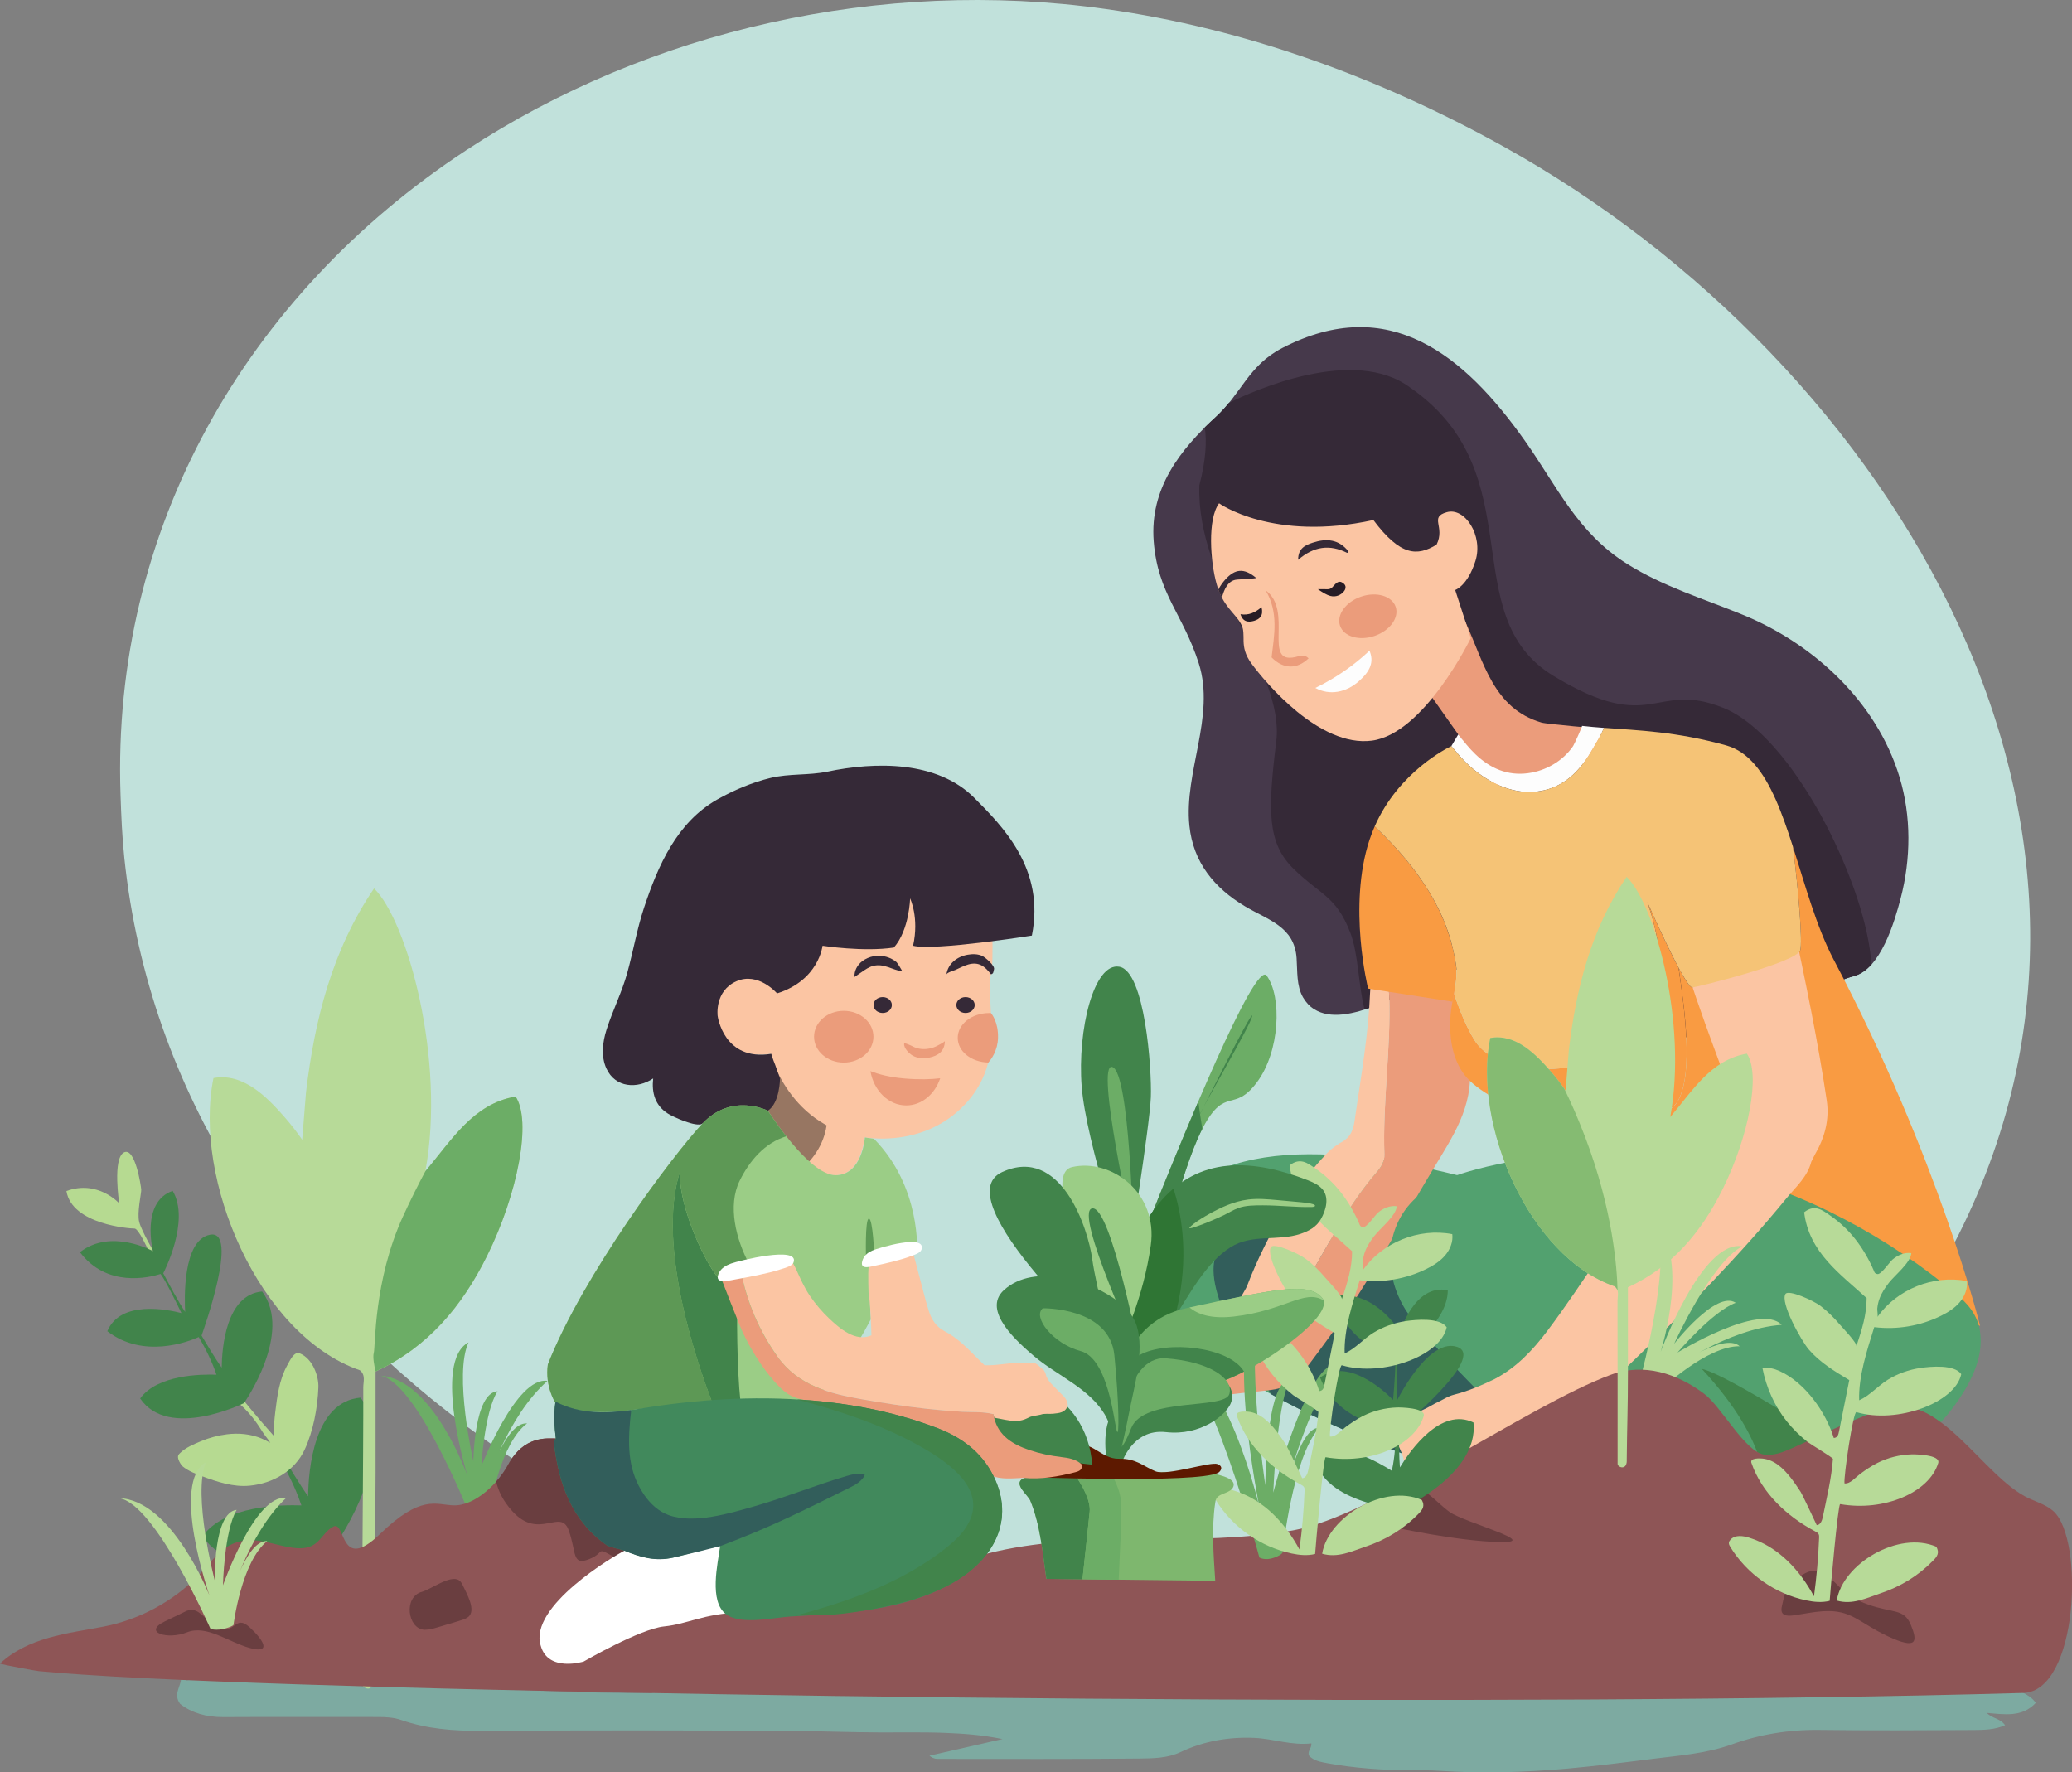 <svg width="159" height="136" viewBox="0 0 159 136" fill="none" xmlns="http://www.w3.org/2000/svg">
<rect x="0" y="0" width="159" height="136" fill="#808080" stroke="none"/>
<g clip-path="url(#clip0_66_39758)">
<path d="M50.693 129.255C58.15 129.244 65.607 129.227 73.068 129.227C99.219 129.227 125.37 129.237 151.522 129.241C152.37 129.241 153.219 129.244 154.068 129.248C154.716 129.752 155.668 129.897 156.221 130.67C155.185 131.795 153.832 131.559 152.466 131.442C152.853 131.873 153.505 131.851 153.864 132.388C153.068 132.737 152.237 132.751 151.43 132.755C147.495 132.776 143.557 132.8 139.622 132.747C137.287 132.716 135.033 133.09 132.905 133.855C130.904 134.575 128.826 134.716 126.755 134.977C124.613 135.249 122.471 135.52 120.322 135.711C117.039 136.004 113.746 136.106 110.445 135.884C109.695 135.834 108.938 135.845 108.18 135.841C106.074 135.831 103.978 135.686 101.91 135.312C101.364 135.213 100.797 135.118 100.452 134.723C100.304 134.37 100.667 134.162 100.632 133.781C99.131 133.957 97.722 133.428 96.285 133.361C94.326 133.27 92.378 133.598 90.589 134.451C89.62 134.913 88.51 134.935 87.464 134.945C82.364 134.998 77.263 134.973 72.162 134.973C71.919 134.973 71.659 135.005 71.324 134.727C73.173 134.307 74.917 133.908 76.928 133.449C75.347 133.128 73.994 133.037 72.649 132.98C70.951 132.906 69.249 132.949 67.548 132.941C65.346 132.931 63.148 132.846 60.95 132.829C52.933 132.769 44.912 132.772 36.895 132.818C34.792 132.829 32.759 132.67 30.797 131.989C30.23 131.791 29.642 131.756 29.04 131.756C25.073 131.763 21.107 131.739 17.14 131.763C15.851 131.77 14.731 131.456 13.826 130.754C13.294 130.056 13.843 129.424 13.882 128.916C14.012 128.913 14.143 128.909 14.27 128.906C14.322 128.948 14.382 128.952 14.442 128.916C15.774 128.916 17.105 128.916 18.433 128.92C18.648 128.987 18.465 128.881 18.683 128.881C28.849 128.881 39.773 129.932 49.939 129.932C50.189 129.932 50.443 129.354 50.686 129.262L50.693 129.255Z" fill="#7DAAA1"/>
<path d="M35.782 11.525C49.816 2.314 67.562 -1.736 84.85 0.692C95.591 2.198 105.908 5.987 115.37 11.239C145.177 27.791 167.577 64.215 149.038 97.114C135.959 120.327 109.628 127.879 84.407 126.729C50.379 125.177 13.371 102.184 9.542 65.841C9.373 64.236 9.303 62.606 9.25 60.994C8.542 40.614 18.884 22.62 35.782 11.525Z" fill="#C1E1DB"/>
<path d="M27.669 107.249C24.069 107.553 23.667 112.851 23.643 114.82C23.076 114.04 22.121 112.446 21.638 111.627L21.367 111.772C22.396 113.49 22.921 114.89 23.128 115.518C21.621 115.462 17.253 115.515 15.544 117.882C18.359 122.044 25.865 118.34 25.865 118.34C25.865 118.34 30.741 111.398 27.669 107.249Z" fill="#41844B"/>
<path d="M9.148 92.334C9.148 92.334 8.63 88.941 9.496 88.443C10.363 87.949 10.828 91.032 10.838 91.297C10.852 91.562 10.5 93.072 10.683 93.773C10.867 94.475 11.902 96.243 11.902 96.243L11.349 95.869C11.349 95.869 10.627 94.26 10.321 94.274C10.014 94.285 5.516 93.975 5.097 91.396C7.499 90.51 9.141 92.334 9.141 92.334H9.148Z" fill="#B6DA91"/>
<path d="M22.998 103.852C22.572 103.679 22.255 104.385 22.033 104.787C21.427 105.884 21.265 107.179 21.117 108.406C21.047 108.985 21.012 109.574 20.987 110.156C19.8 108.837 18.599 107.345 18.599 107.345L18.204 107.57C18.144 107.609 19.032 108.061 20.127 109.849C20.296 110.124 20.518 110.361 20.691 110.636C20.705 110.661 20.723 110.685 20.74 110.71C20.554 110.611 20.3 110.481 20.057 110.378C19.229 110.033 18.306 109.952 17.419 110.061C16.732 110.146 16.048 110.329 15.411 110.597C14.854 110.83 14.262 111.073 13.822 111.497C13.759 111.557 13.699 111.624 13.671 111.705C13.593 111.931 13.871 112.41 14.044 112.548C14.474 112.887 14.995 113.091 15.509 113.282C16.668 113.712 17.908 114.128 19.162 114.005C20.927 113.836 22.607 112.883 23.372 111.253C24.041 109.821 24.375 108.015 24.432 106.445C24.46 105.613 24.006 104.261 23.005 103.852H22.998Z" fill="#B6DA91"/>
<path d="M20.12 99.104C17.341 99.337 17.031 103.429 17.013 104.949C16.576 104.346 15.84 103.118 15.467 102.487C15.608 102.092 18.394 94.292 16.105 94.751C13.998 95.174 14.156 99.735 14.209 100.674C13.72 99.957 12.832 98.285 12.522 97.693C12.533 97.689 12.54 97.686 12.54 97.686C12.54 97.686 14.625 93.696 13.251 91.382C10.782 92.239 11.737 96.006 11.737 96.006C11.737 96.006 8.528 94.225 6.136 96.088C8.207 98.839 11.465 98.031 12.321 97.76C12.688 98.229 13.473 99.827 13.924 100.762C12.867 100.487 9.246 99.746 8.235 102.152C10.99 104.275 14.4 102.981 15.252 102.6C16.045 103.926 16.45 105.006 16.612 105.489C15.449 105.447 12.078 105.485 10.757 107.313C12.931 110.526 18.725 107.669 18.725 107.669C18.725 107.669 22.491 102.31 20.117 99.107L20.12 99.104Z" fill="#41844B"/>
<path d="M100.839 77.444C100.508 77.232 100.223 76.932 99.99 76.534C99.48 75.641 99.568 74.544 99.497 73.521C99.325 71.094 97.331 70.618 95.541 69.549C93.181 68.141 91.564 66.176 91.272 63.365C90.842 59.258 93.28 54.969 91.994 50.915C90.782 47.102 88.849 45.596 88.532 41.539C88.215 37.482 90.578 34.487 93.259 32.042C95.284 30.194 95.774 28.066 98.391 26.708C106.606 22.454 112.4 27.29 117.022 33.831C119.516 37.358 121.02 40.851 124.852 43.267C127.6 45.003 130.756 45.952 133.764 47.187C139.21 49.423 144.022 53.889 145.762 59.625C146.678 62.641 146.643 65.904 145.85 68.945C145.399 70.671 144.328 74.382 142.25 74.907C139.746 75.542 122.964 83.557 119.178 79.994C115.391 76.431 113.566 73.08 110.026 74.907C108.124 75.888 103.294 79.013 100.846 77.44L100.839 77.444Z" fill="#46394B"/>
<path d="M132.243 54.319C126.927 52.178 126.889 56.521 119.213 51.868C111.537 47.215 117.733 36.335 108.223 29.749C103.904 26.504 96.172 29.992 94.302 30.917C93.992 31.294 93.653 31.672 93.255 32.035C92.984 32.282 92.716 32.536 92.452 32.794C92.611 33.866 92.54 35.302 92.037 37.228C91.776 44.76 98.603 51.476 97.937 56.891C97.271 62.306 97.253 64.712 99.29 66.695C101.329 68.674 102.537 68.769 103.615 71.563C104.249 73.207 104.235 75.63 104.714 77.468C106.775 76.798 108.902 75.482 110.019 74.907C113.563 73.083 115.387 76.435 119.171 79.994C122.957 83.557 139.735 75.542 142.243 74.907C142.768 74.773 143.226 74.438 143.628 73.983C143.596 73.775 143.571 73.563 143.547 73.348C142.92 67.428 137.558 56.457 132.239 54.316L132.243 54.319Z" fill="#352937"/>
<path d="M140.714 73.648C139.372 71.076 138.509 67.866 137.579 64.952C138.002 68.177 138.34 72.336 138.146 72.928C137.84 73.86 130.425 75.708 129.872 75.779C129.699 75.8 129.287 75.158 128.812 74.262C129.252 77.306 129.964 82.224 128.791 84.432C127.73 86.429 122.513 86.468 118.589 86.196C119.611 86.7 120.379 87.177 120.558 87.702C121.034 89.082 151.948 101.743 151.948 101.743C151.948 101.743 148.823 89.004 140.718 73.651L140.714 73.648Z" fill="#F99B42"/>
<path d="M119.498 115.345C119.498 115.345 80.754 105.524 89.557 92.937C98.359 80.35 135.265 98.994 135.265 98.994L119.502 115.345H119.498Z" fill="#52A16F"/>
<path d="M127.638 106.907C116.201 100.427 100.142 92.391 94.668 94.874C91.497 96.31 93.579 101.249 97.549 106.988C106.757 112.117 119.501 115.349 119.501 115.349L127.638 106.911V106.907Z" fill="#325E5B"/>
<path d="M112.766 81.822C112.756 81.734 112.766 81.642 112.728 81.564C111.9 79.885 111.565 78.107 111.618 76.241C111.629 75.913 111.516 75.609 111.22 75.412C109.709 74.974 108.155 74.756 106.62 74.449C106.415 74.41 106.208 74.396 106.017 74.477C106.429 75.031 106.574 75.659 106.599 76.354C106.75 80.442 106.091 84.503 106.232 88.591C106.25 89.124 105.986 89.547 105.658 89.928C103.235 92.733 101.653 96.077 99.73 99.203C99.546 99.499 99.441 99.845 99.131 100.053C99.441 100.49 94.474 100.628 94.897 101.178C94.484 102.36 95.443 102.395 94.432 103.161C93.967 103.563 93.646 104.928 93.477 105.637C93.498 105.993 93.4 106.152 93.224 106.427C93.185 106.491 92.97 107.267 93.178 107.221C94.587 106.921 95.985 106.84 97.408 106.678C98.004 106.611 98.518 106.456 98.976 106.195C99.402 105.948 99.775 105.609 100.11 105.157C100.48 104.66 100.85 104.166 101.22 103.669C101.97 102.66 102.71 101.644 103.411 100.6C105.743 97.125 107.761 93.396 109.92 89.808C111.442 87.279 113.087 84.926 112.766 81.822Z" fill="#EB9C7B"/>
<path d="M103.15 87.515C103.869 87.035 103.918 86.217 104.02 85.511C104.475 82.4 105.013 79.296 105.137 76.142C105.151 75.768 105.225 75.397 105.274 75.027C105.094 74.791 105.102 74.551 105.264 74.311C105.521 74.152 105.75 74.205 105.961 74.403C106.419 74.974 106.574 75.63 106.602 76.357C106.754 80.446 106.095 84.506 106.236 88.595C106.253 89.127 105.989 89.551 105.662 89.932C103.238 92.736 101.657 96.08 99.733 99.206C99.55 99.502 99.444 99.848 99.134 100.056C97.972 100.166 96.105 100.959 94.971 100.659C94.647 100.278 95.555 99.058 95.696 98.684C96.475 96.624 97.489 94.676 98.571 92.764C98.606 92.69 98.648 92.616 98.691 92.546C98.772 92.404 98.853 92.26 98.937 92.119C99.807 90.842 100.751 89.625 101.819 88.506C102.202 88.104 102.664 87.797 103.15 87.526V87.515Z" fill="#FBC5A3"/>
<path d="M109.533 53.004L114.644 60.239C114.644 60.239 122.165 60.931 122.932 55.925C122.932 55.925 118.737 55.579 118.283 55.445C114.595 54.358 113.88 50.841 112.463 47.748L109.533 53.007V53.004Z" fill="#EB9C7B"/>
<path d="M93.544 38.618C93.544 38.618 97.669 41.592 105.39 39.905C107.469 42.682 108.751 42.696 110.237 41.796C110.931 40.403 109.639 39.69 111.03 39.302C112.421 38.914 113.83 41.112 113.224 43.038C112.619 44.964 111.668 45.274 111.668 45.274L112.865 48.964C112.865 48.964 109.3 56.313 105.271 56.835C101.241 57.357 97.102 52.365 96.052 50.944C95.002 49.522 95.718 48.746 95.221 47.864C94.724 46.982 93.854 46.555 93.364 44.83C92.875 43.105 92.646 39.831 93.551 38.618H93.544Z" fill="#FBC5A3"/>
<path d="M105.475 48.801C106.655 48.401 107.382 47.401 107.101 46.567C106.819 45.733 105.634 45.38 104.455 45.78C103.275 46.179 102.548 47.18 102.83 48.014C103.111 48.848 104.296 49.2 105.475 48.801Z" fill="#EB9C7B"/>
<path d="M100.938 52.792C102.544 52.002 103.879 51.071 105.091 49.931C105.44 50.774 105.186 51.469 104.281 52.27C103.302 53.138 102.037 53.392 100.935 52.792H100.938Z" fill="#FDFDFD"/>
<path d="M100.42 50.517C99.533 51.374 98.483 51.363 97.578 50.446C97.778 48.767 98.131 46.982 97.12 45.299C99.279 46.862 96.862 50.993 99.399 50.422C99.73 50.355 100.054 50.157 100.417 50.517H100.42Z" fill="#EB9C7B"/>
<path d="M103.368 42.421C102.044 41.757 100.815 41.92 99.617 42.957C99.606 42.064 100.184 41.824 100.741 41.641C101.776 41.302 102.741 41.366 103.478 42.315C103.478 42.385 103.439 42.421 103.365 42.421H103.368Z" fill="#352937"/>
<path d="M101.139 45.211H101.618C101.752 45.211 101.903 45.232 102.033 45.193C102.181 45.155 102.284 45.02 102.379 44.911C102.463 44.816 102.558 44.717 102.678 44.668C102.819 44.604 102.939 44.657 103.058 44.738C103.125 44.784 103.185 44.841 103.22 44.915C103.294 45.063 103.245 45.225 103.15 45.352C102.903 45.677 102.495 45.835 102.1 45.733C101.938 45.691 101.783 45.617 101.635 45.536C101.551 45.49 101.47 45.437 101.392 45.387C101.35 45.359 101.308 45.331 101.265 45.303C101.244 45.289 101.223 45.275 101.202 45.26C101.188 45.253 101.153 45.218 101.139 45.218V45.211Z" fill="#271C25"/>
<path d="M96.806 46.587C96.968 47.218 96.693 47.508 96.235 47.642C95.795 47.769 95.379 47.733 95.192 47.134C95.812 47.239 96.32 47.01 96.806 46.59V46.587Z" fill="#271C25"/>
<path d="M94.939 44.474C95.084 44.456 96.422 44.403 96.387 44.343C95.45 43.553 94.759 43.662 94.027 44.47C93.861 44.654 93.646 44.932 93.488 45.25C93.572 45.483 93.664 45.691 93.763 45.878C93.928 45.236 94.238 44.516 94.936 44.477L94.939 44.474Z" fill="#352937"/>
<path d="M118.456 60.655C120.249 60.246 121.358 58.976 122.235 57.445C122.545 56.905 122.869 56.401 123.084 55.854C122.514 55.812 121.953 55.766 121.4 55.702C121.446 55.706 120.798 57.131 120.717 57.251C119.932 58.401 118.628 59.149 117.258 59.332C115.68 59.544 114.348 58.959 113.221 57.879C112.739 57.417 112.319 56.888 111.904 56.358L111.375 57.251C111.375 57.251 111.372 57.251 111.365 57.258C111.477 57.378 111.587 57.495 111.682 57.618C113.256 59.586 115.849 61.252 118.456 60.652V60.655Z" fill="#FDFDFD"/>
<path d="M151.715 101.326C151.243 100.123 150.232 99.376 149.186 98.543C146.481 96.384 143.529 94.518 140.422 92.994C132.091 88.905 122.302 87.318 113.253 89.741C111.837 90.122 110.424 90.602 109.233 91.456C106.229 93.611 106.014 97.594 107.891 100.561C110.188 104.194 126.494 119.423 126.494 119.423C126.494 119.423 135.445 115.289 134.832 111.504C134.972 112.375 139.041 112.975 139.819 113.035C144.279 113.366 148.038 110.844 150.433 107.211C151.416 105.722 152.243 103.902 151.926 102.078C151.881 101.806 151.807 101.559 151.719 101.326H151.715Z" fill="#52A16F"/>
<path d="M134.941 111.715C135.624 112.47 139.104 112.982 139.816 113.035C141.401 113.154 142.898 112.908 144.275 112.382C140.15 110.643 132.841 105.584 130.59 105.041C133.345 108.008 134.476 110.329 134.941 111.715Z" fill="#41844B"/>
<path d="M111.731 74.05C111.445 72.346 110.787 68.399 105.489 63.421C105.344 63.749 105.21 64.095 105.091 64.451C103.407 69.549 104.985 75.86 104.985 75.86L111.442 76.862C111.685 75.856 111.85 74.791 111.727 74.047L111.731 74.05Z" fill="#F99B42"/>
<path d="M128.787 84.429C129.96 82.224 129.249 77.303 128.808 74.258C127.769 72.322 126.406 69.214 126.406 69.214C126.871 70.508 127.184 71.87 127.361 73.232C127.664 75.581 127.988 78.83 125.554 80.107C123.525 81.172 121.147 82.016 118.833 82.023C116.902 82.03 114.239 81.578 113.151 79.818C112.474 78.728 112.006 77.486 111.576 76.266C111.537 76.463 111.492 76.661 111.446 76.858H111.46C111.46 76.858 110.505 81.014 113.01 83.138C114.563 84.453 116.913 85.36 118.586 86.189C122.51 86.464 127.727 86.422 128.787 84.425V84.429Z" fill="#F99B42"/>
<path d="M118.124 110.004C117.494 110.248 116.859 110.491 116.229 110.735C115.419 111.116 114.556 111.214 113.693 111.077C113.059 110.978 112.58 111.144 112.101 111.542C111.505 112.036 110.861 112.481 110.241 112.615C109.748 112.548 109.603 112.241 109.332 112.132C109.05 112.096 108.853 112.308 108.606 112.386C108.226 112.506 107.775 112.439 107.726 112.082C107.602 111.221 106.933 110.548 106.979 109.652C107.06 109.391 107.289 109.274 107.483 109.122C107.546 109.073 107.613 109.027 107.683 108.985C107.993 108.801 108.296 108.597 108.624 108.449C108.684 108.413 108.751 108.385 108.814 108.357C108.902 108.318 108.994 108.279 109.082 108.241C109.135 108.212 109.191 108.184 109.247 108.163C109.328 108.124 109.413 108.085 109.494 108.043C109.547 108.011 109.603 107.983 109.659 107.955C109.744 107.909 109.829 107.86 109.917 107.81C109.976 107.771 110.036 107.74 110.1 107.708C110.399 107.563 110.695 107.412 110.987 107.253C111.167 107.161 111.354 107.083 111.548 107.031C112.643 106.755 113.675 106.314 114.69 105.824C116.345 104.953 117.596 103.64 118.709 102.166C120.142 100.264 121.46 98.282 122.788 96.306C122.83 96.243 122.876 96.183 122.925 96.123C123.017 96.003 123.087 95.872 123.154 95.738C123.221 95.597 123.292 95.46 123.373 95.326C124.623 93.368 125.835 91.389 127.149 89.477C127.857 88.447 128.611 87.455 129.47 86.545C130.273 85.783 131.013 84.954 131.876 84.252C132.538 83.716 132.57 83.236 132.186 82.192C131.267 79.701 130.333 77.211 129.534 74.678C129.396 74.24 129.167 73.807 129.354 73.323C129.583 73.076 129.893 72.988 130.199 72.9C132.235 72.318 134.219 71.57 136.219 70.889C136.649 70.745 137.072 70.484 137.558 70.685C137.646 70.748 137.664 70.833 137.621 70.928C138.565 75.415 139.506 79.903 140.179 84.439C140.397 85.907 140.034 87.268 139.302 88.542C139.189 88.739 139.094 88.951 138.992 89.156C138.696 90.309 137.812 91.075 137.1 91.939C133.479 96.356 129.474 100.42 125.377 104.385C123.94 105.778 122.45 107.129 120.882 108.385C119.959 108.914 119.23 109.765 118.138 110.008L118.124 110.004Z" fill="#FBC5A3"/>
<path d="M137.579 64.952C137.167 63.661 136.741 62.43 136.255 61.336C135.325 59.248 134.173 57.678 132.468 57.202C128.674 56.143 125.74 56.048 123.084 55.851C122.869 56.397 122.545 56.905 122.235 57.442C121.358 58.973 120.248 60.239 118.455 60.652C115.849 61.248 113.256 59.583 111.681 57.618C111.583 57.495 111.474 57.378 111.364 57.258C111.128 57.371 107.338 59.205 105.489 63.417C107.423 65.234 108.74 66.913 109.645 68.399C111.22 70.977 111.551 72.963 111.731 74.046C111.829 74.643 111.741 75.451 111.576 76.265C112.005 77.486 112.474 78.724 113.15 79.818C114.239 81.578 116.902 82.03 118.832 82.023C121.146 82.012 123.521 81.172 125.553 80.107C127.984 78.83 127.663 75.581 127.36 73.232C127.184 71.87 126.871 70.508 126.406 69.213C126.406 69.213 129.319 75.846 129.872 75.775C130.425 75.704 137.843 73.859 138.146 72.925C138.34 72.332 138.002 68.173 137.579 64.948V64.952Z" fill="#F5C376"/>
<path d="M125.881 105.778C125.881 105.778 128.678 95.576 126.772 93.558C129.84 96.211 127.438 103.732 127.438 103.732C127.438 103.732 130.594 95.103 133.697 95.64C131.302 96.881 128.467 103.122 128.467 103.122C128.467 103.122 131.686 98.966 133.197 99.972C131.443 100.603 128.724 103.792 128.724 103.792C128.724 103.792 135.061 99.912 136.72 101.665C132.598 101.954 128.245 105.115 128.245 105.115C128.245 105.115 132.239 102.169 133.5 103.305C130.978 103.27 127.47 106.621 127.47 106.621C127.47 106.621 127.463 106.766 126.79 106.473C126.117 106.18 125.877 105.778 125.877 105.778H125.881Z" fill="#B7DA98"/>
<path d="M28.592 129.061C28.624 125.883 28.821 116.139 28.821 112.961C28.821 110.414 28.821 107.867 28.821 105.242C32.837 103.393 35.465 100.233 37.377 96.373C39.748 91.59 40.819 85.991 39.561 84.139C36.289 84.718 34.69 87.459 32.643 89.865C34.218 81.328 31.244 70.646 28.705 68.173C25.482 72.921 24.147 78.244 23.484 83.801C23.389 84.993 23.294 86.182 23.195 87.374C23.195 87.406 23.195 87.445 23.206 87.484C23.189 87.459 23.171 87.431 23.153 87.406C22.748 86.824 22.311 86.266 21.846 85.734C20.483 84.171 18.662 82.308 16.383 82.725C14.794 90.443 19.835 102.462 27.62 105.15C28.071 105.517 27.877 106.025 27.877 106.47C27.891 111.37 27.761 124.27 27.757 129.17C27.757 129.498 28.581 129.946 28.588 129.054L28.592 129.061Z" fill="#B7DA98"/>
<path d="M39.561 84.143C36.292 84.721 34.693 87.455 32.65 89.861C32.097 90.898 31.512 92.062 30.931 93.329C28.652 98.303 28.817 103.379 28.683 103.817C28.588 104.127 28.729 104.847 28.821 105.242C32.837 103.393 35.464 100.233 37.377 96.373C39.748 91.59 40.819 85.991 39.561 84.139V84.143Z" fill="#6CAD66"/>
<path d="M35.873 115.825C35.873 115.825 31.921 106.011 29.188 105.563C33.235 105.813 35.873 113.25 35.873 113.25C35.873 113.25 33.161 104.469 35.954 103.012C34.802 105.454 36.324 112.139 36.324 112.139C36.324 112.139 36.37 106.879 38.181 106.759C37.17 108.325 36.937 112.513 36.937 112.513C36.937 112.513 39.628 105.581 42.01 105.969C38.91 108.699 37.36 113.857 37.36 113.857C37.36 113.857 38.751 109.091 40.446 109.228C38.416 110.731 37.656 115.525 37.656 115.525C37.656 115.525 37.737 115.645 37.025 115.818C36.31 115.994 35.88 115.818 35.88 115.818L35.873 115.825Z" fill="#6CAD66"/>
<path d="M0.063 127.682C0.475 127.795 2.723 128.214 2.994 128.239C4.1 128.348 5.21 128.43 6.319 128.504C9.602 128.726 12.892 128.871 16.182 129.005C20.666 129.188 25.154 129.329 29.642 129.456C35.053 129.608 40.463 129.731 45.874 129.841C51.932 129.961 57.991 130.059 64.05 130.144C70.482 130.232 76.914 130.299 83.35 130.349C89.881 130.398 96.412 130.433 102.946 130.444C109.3 130.454 115.655 130.444 122.013 130.412C127.917 130.38 133.821 130.327 139.725 130.239C144.903 130.162 150.081 130.059 155.259 129.911C159.489 129.784 159.951 118.118 157.584 115.973C157.059 115.497 156.354 115.278 155.71 114.986C152.166 113.38 148.742 106.484 144.402 108.124C143.205 108.576 142.021 109.066 140.855 109.592C139.739 110.096 138.636 110.632 137.512 111.13C136.833 111.433 136.1 111.726 135.364 111.617C133.923 111.405 132.074 107.93 130.791 106.967C128.702 105.397 126.156 104.554 123.605 105.496C117.191 107.863 105.436 116.326 99.23 117.434C91.719 118.778 83.931 117.36 76.463 119.046C75.181 119.335 73.913 119.727 72.599 119.871C71.331 120.009 70.123 119.561 68.907 119.219C66.22 118.457 63.617 117.398 61.045 116.319C58.315 115.172 55.614 113.952 52.898 112.767C50.608 111.768 45.208 110.382 42.654 110.382C41.995 110.382 40.209 110.135 38.994 112.396C38.258 113.765 36.483 115.582 34.781 115.515C33.45 115.465 32.298 114.675 29.17 117.705C26.038 120.736 26.546 116.672 25.591 117.141C24.636 117.61 24.552 118.866 22.917 118.806C21.537 118.757 20.247 118.065 18.838 118.21C17.049 118.393 16.306 119.822 15.154 120.979C13.188 122.948 10.624 124.313 7.894 124.831C5.129 125.357 2.18 125.639 0.003 127.653C-0 127.657 0.021 127.668 0.067 127.678L0.063 127.682Z" fill="#8E5556"/>
<path d="M106.962 117.19C106.962 117.19 104.549 116.072 105.007 115.818C105.464 115.564 106.06 114.083 107.564 113.91C109.068 113.737 110.142 115.247 111.259 116.037C112.376 116.827 118.392 118.407 115.084 118.333C111.777 118.259 106.962 117.19 106.962 117.19Z" fill="#6A3E40"/>
<path d="M137.241 121.685C137.526 121.304 138.136 120.926 138.537 120.718C139.069 120.443 139.601 120.439 140.091 120.813C141.274 121.716 141.444 122.45 143.363 123.131C145.28 123.808 146.107 123.413 146.636 124.694C147.164 125.974 147.125 126.613 144.867 125.562C142.609 124.507 142.085 123.491 139.865 123.642C139.119 123.692 138.393 123.851 137.653 123.956C137.111 124.034 136.589 123.992 136.727 123.307C136.801 122.937 136.892 122.57 137.005 122.207C137.054 122.048 137.107 121.889 137.199 121.752C137.213 121.73 137.227 121.709 137.241 121.688V121.685Z" fill="#6A3E40"/>
<path d="M143.821 101.845V101.838C145.569 102.057 147.379 101.75 148.957 100.966C149.486 100.705 149.996 100.384 150.38 99.933C150.764 99.481 151.004 98.889 150.93 98.303C148.372 97.806 145.572 98.927 144.068 101.058C144.124 100.981 144.047 100.543 144.057 100.423C144.082 100.159 144.138 99.898 144.23 99.651C144.392 99.206 144.663 98.804 144.952 98.434C145.399 97.855 146.615 96.903 146.671 96.162C146.16 96.081 145.628 96.317 145.241 96.641C145.005 96.835 144.364 97.806 144.078 97.767C143.846 97.735 143.828 97.591 143.779 97.474C143.032 95.763 141.954 94.303 140.404 93.248C139.866 92.881 139.263 92.376 138.446 93.026C138.823 96.126 141.239 97.767 143.24 99.612C143.24 100.907 142.877 102.018 142.455 103.302C142.532 103.069 141.38 101.873 141.204 101.665C140.753 101.136 140.26 100.638 139.707 100.215C139.154 99.795 137.252 98.938 137.016 99.291C136.579 99.943 138.238 102.9 138.798 103.552C139.665 104.558 140.767 105.217 141.909 105.905C141.641 107.246 141.384 108.548 141.12 109.849C141.074 110.079 141.024 110.318 140.722 110.347C140.112 108.361 138.52 106.106 136.586 105.221C136.167 105.03 135.702 104.903 135.248 104.992C135.536 106.47 136.174 107.905 137.121 109.08C137.59 109.662 138.129 110.188 138.714 110.654C138.907 110.809 140.665 111.857 140.655 111.952C140.542 113.455 140.179 114.926 139.88 116.404C139.823 116.682 139.693 117.025 139.411 117.032C139.411 117.032 138.316 114.693 138.171 114.471C137.703 113.758 137.167 112.968 136.487 112.442C136.139 112.174 135.716 111.973 135.276 111.927C135.078 111.906 134.261 111.856 134.399 112.255C135.198 114.576 137.132 116.365 139.298 117.515C139.401 117.568 139.506 117.628 139.559 117.73C139.601 117.811 139.598 117.907 139.594 117.998C139.534 119.501 139.404 121.004 139.2 122.496C138.115 120.489 136.473 118.697 134.247 118.002C133.789 117.857 133.162 117.748 132.792 118.146C132.729 118.217 132.676 118.302 132.669 118.397C132.662 118.506 132.722 118.612 132.778 118.704C134.057 120.785 136.213 122.306 138.601 122.806C139.193 122.93 139.816 122.993 140.404 122.842C140.443 122.256 141.039 115.395 141.211 115.419C144.582 116.012 148.052 114.527 148.735 112.266C148.933 111.617 146.918 111.592 146.675 111.602C145.776 111.631 144.882 111.853 144.078 112.255C143.592 112.499 143.142 112.805 142.708 113.13C142.381 113.377 141.986 113.878 141.542 113.832C141.472 113.275 142.212 108.294 142.455 108.364C145.59 109.281 150.042 107.641 150.5 105.447C149.975 104.688 148.151 104.858 147.358 104.974C146.481 105.104 145.628 105.408 144.875 105.87C144.114 106.336 143.487 107.094 142.669 107.454C142.606 105.609 143.282 103.584 143.825 101.838L143.821 101.845Z" fill="#B7DA98"/>
<path d="M140.947 122.821C142.148 123.17 143.219 122.63 144.293 122.27C145.847 121.752 147.227 120.912 148.376 119.72C148.651 119.437 148.851 119.159 148.591 118.693C145.709 117.437 141.415 119.977 140.947 122.817V122.821Z" fill="#B7DA98"/>
<path d="M43.633 117.409C44.253 119.102 43.859 120.182 45.211 119.642C46.564 119.102 45.55 118.598 47.413 119.642C49.273 120.686 47.202 118.411 49.893 115.285C50.657 114.396 51.26 113.38 51.71 112.315C49.09 111.398 44.831 110.385 42.651 110.385C41.992 110.385 40.206 110.138 38.991 112.4C38.769 112.809 38.455 113.26 38.075 113.691C38.223 114.365 38.578 115.165 39.346 115.998C41.375 118.203 43.013 115.716 43.633 117.409Z" fill="#6A3E40"/>
<path d="M32.618 125.061C32.594 125.061 32.569 125.061 32.548 125.061C31.28 124.98 30.938 122.542 32.379 122.15C33.069 121.963 34.552 120.827 35.218 121.261C35.38 121.367 35.464 121.537 35.538 121.702C35.75 122.182 36.62 123.607 35.898 124.105C35.7 124.242 35.461 124.313 35.228 124.383C34.686 124.546 34.144 124.708 33.601 124.87C33.281 124.965 32.946 125.064 32.622 125.061H32.618Z" fill="#6A3E40"/>
<path d="M14.354 123.6C15.347 123.3 15.534 124.277 16.795 124.881C18.053 125.484 18.021 123.826 19.166 124.881C20.311 125.935 20.804 126.913 19.166 126.461C17.528 126.009 15.844 124.658 14.354 125.258C12.864 125.858 10.923 125.258 12.639 124.426L14.354 123.596V123.6Z" fill="#6A3E40"/>
<path d="M124.831 112.093C124.856 109.39 124.923 108.043 124.923 105.341C124.923 103.175 124.923 101.012 124.923 98.783C128.336 97.213 130.569 94.525 132.193 91.248C134.208 87.184 135.117 82.425 134.05 80.851C131.267 81.342 129.911 83.674 128.171 85.716C129.509 78.463 126.983 69.386 124.824 67.287C122.084 71.32 120.953 75.846 120.389 80.566C120.308 81.578 120.227 82.591 120.146 83.603C120.146 83.631 120.146 83.663 120.153 83.698C120.139 83.677 120.125 83.652 120.107 83.631C119.762 83.137 119.392 82.665 118.998 82.21C117.839 80.883 116.293 79.299 114.359 79.652C113.01 86.21 117.293 96.423 123.905 98.709C124.289 99.019 124.123 99.453 124.123 99.83C124.134 103.997 124.13 108.159 124.13 112.326C124.13 112.604 124.828 112.851 124.835 112.093H124.831Z" fill="#B7DA98"/>
<path d="M120.023 83.518C119.702 83.067 119.364 82.629 118.998 82.213C117.839 80.887 116.293 79.303 114.359 79.656C113.01 86.213 117.293 96.426 123.905 98.712C124.025 98.811 124.091 98.92 124.127 99.037C124.088 97.29 123.76 92.824 121.64 87.254C121.069 85.762 120.527 84.534 120.026 83.518H120.023Z" fill="#85BB72"/>
<path d="M96.644 119.526C96.644 119.526 92.692 104.731 89.958 104.057C94.005 104.431 96.644 115.645 96.644 115.645C96.644 115.645 93.931 102.409 96.725 100.215C95.573 103.894 97.095 113.973 97.095 113.973C97.095 113.973 97.14 106.043 98.951 105.863C97.94 108.227 97.708 114.538 97.708 114.538C97.708 114.538 100.399 104.085 102.78 104.671C99.68 108.791 98.13 116.562 98.13 116.562C98.13 116.562 99.522 109.377 101.216 109.585C99.187 111.849 98.426 119.078 98.426 119.078C98.426 119.078 98.507 119.258 97.796 119.522C97.084 119.787 96.651 119.522 96.651 119.522L96.644 119.526Z" fill="#6CAD66"/>
<path d="M113.077 109.161C110.568 107.944 108.215 111.303 107.426 112.601C107.359 111.86 107.349 110.424 107.349 109.691C107.673 109.426 114.038 104.138 111.837 103.362C109.811 102.649 107.62 106.653 107.19 107.489C107.134 106.625 107.222 104.731 107.257 104.064C107.268 104.064 107.278 104.064 107.278 104.064C107.278 104.064 111.104 101.697 111.1 99.009C108.54 98.483 107.44 102.215 107.44 102.215C107.44 102.215 105.591 99.044 102.583 99.425C102.963 102.85 106.176 103.821 107.053 104.022C107.13 104.611 106.993 106.389 106.902 107.422C106.134 106.646 103.393 104.159 101.301 105.711C102.59 108.946 106.183 109.574 107.109 109.684C107.116 111.229 106.916 112.365 106.806 112.866C105.827 112.234 102.907 110.544 100.843 111.444C101.075 115.317 107.514 115.818 107.514 115.818C107.514 115.818 113.482 113.134 113.073 109.165L113.077 109.161Z" fill="#41844B"/>
<path d="M104.333 98.247V98.24C106.084 98.458 107.895 98.151 109.473 97.368C110.001 97.107 110.512 96.786 110.896 96.335C111.28 95.883 111.519 95.29 111.445 94.705C108.888 94.207 106.088 95.329 104.584 97.46C104.64 97.382 104.562 96.945 104.573 96.825C104.598 96.561 104.654 96.299 104.746 96.052C104.908 95.608 105.179 95.206 105.468 94.835C105.915 94.257 107.13 93.304 107.187 92.564C106.676 92.483 106.144 92.719 105.757 93.043C105.521 93.237 104.879 94.207 104.594 94.169C104.362 94.137 104.344 93.992 104.295 93.876C103.548 92.165 102.47 90.704 100.92 89.65C100.381 89.283 99.779 88.778 98.962 89.427C99.338 92.528 101.755 94.169 103.756 96.014C103.756 97.308 103.393 98.42 102.97 99.704C103.048 99.471 101.896 98.275 101.72 98.067C101.269 97.538 100.776 97.04 100.223 96.617C99.67 96.197 97.767 95.34 97.531 95.693C97.095 96.345 98.754 99.302 99.314 99.954C100.18 100.96 101.283 101.619 102.424 102.307C102.157 103.648 101.899 104.949 101.635 106.251C101.589 106.48 101.54 106.72 101.237 106.749C100.628 104.762 99.036 102.508 97.102 101.623C96.683 101.432 96.218 101.305 95.763 101.393C96.052 102.872 96.69 104.307 97.637 105.482C98.106 106.064 98.645 106.59 99.229 107.055C99.423 107.211 101.181 108.258 101.17 108.354C101.057 109.856 100.695 111.327 100.395 112.806C100.339 113.084 100.209 113.426 99.927 113.433C99.927 113.433 98.831 111.095 98.687 110.872C98.218 110.16 97.683 109.37 97.003 108.844C96.654 108.576 96.232 108.375 95.791 108.329C95.594 108.308 94.777 108.258 94.914 108.657C95.714 110.978 97.648 112.767 99.814 113.917C99.916 113.97 100.022 114.03 100.075 114.132C100.117 114.213 100.113 114.308 100.11 114.4C100.05 115.903 99.92 117.406 99.715 118.898C98.63 116.891 96.989 115.099 94.763 114.404C94.305 114.259 93.678 114.15 93.308 114.548C93.245 114.619 93.192 114.703 93.185 114.799C93.178 114.908 93.237 115.014 93.294 115.106C94.573 117.187 96.728 118.707 99.117 119.208C99.708 119.332 100.332 119.395 100.92 119.244C100.959 118.658 101.554 111.797 101.727 111.821C105.098 112.414 108.568 110.929 109.251 108.668C109.448 108.018 107.433 107.994 107.19 108.004C106.292 108.033 105.397 108.255 104.594 108.657C104.108 108.9 103.657 109.207 103.224 109.532C102.896 109.779 102.502 110.28 102.058 110.234C101.987 109.676 102.727 104.695 102.97 104.766C106.105 105.683 110.558 104.043 111.016 101.849C110.491 101.09 108.666 101.259 107.874 101.376C106.996 101.506 106.144 101.81 105.39 102.272C104.629 102.738 104.002 103.496 103.185 103.856C103.122 102.011 103.798 99.986 104.34 98.24L104.333 98.247Z" fill="#B7DA98"/>
<path d="M101.459 119.226C102.66 119.575 103.731 119.036 104.805 118.676C106.359 118.157 107.74 117.318 108.888 116.125C109.163 115.843 109.364 115.564 109.103 115.099C106.221 113.843 101.927 116.383 101.459 119.223V119.226Z" fill="#B7DA98"/>
<path d="M93.607 113.197C92.434 112.837 91.008 112.964 89.799 112.968C86.203 112.975 82.613 113.183 79.024 113.359C78.848 113.366 78.665 113.377 78.51 113.458C77.717 113.853 78.887 114.724 79.056 115.134C79.838 117.017 80.007 119.148 80.296 121.155L93.255 121.307C93.128 119.346 92.963 117.282 93.251 115.331C93.269 115.208 93.29 115.077 93.361 114.971C93.621 114.555 94.467 114.587 94.646 114.072C94.833 113.539 93.97 113.31 93.607 113.197Z" fill="#7EB76E"/>
<path d="M82.504 113.19C81.345 113.246 80.183 113.306 79.024 113.363C78.848 113.37 78.665 113.38 78.51 113.462C77.717 113.857 78.887 114.728 79.056 115.137C79.838 117.021 80.007 119.152 80.296 121.159C80.296 121.159 82.134 121.18 83.068 121.191C83.269 119.349 83.529 116.929 83.621 115.994C83.702 115.162 83.1 114.058 82.504 113.19Z" fill="#41844B"/>
<path d="M86.453 98.109C86.453 98.109 87.077 96.486 88.024 94.094C90.79 87.127 96.316 73.648 97.201 74.865C98.388 76.498 98.225 80.686 96.447 83.06C94.668 85.434 94.037 83.324 92.325 86.499C90.613 89.674 88.426 98.621 88.602 101.52C88.778 104.42 86.45 98.109 86.45 98.109H86.453Z" fill="#6CAD66"/>
<path d="M88.024 94.095C87.077 96.483 86.453 98.109 86.453 98.109C86.453 98.109 88.781 104.417 88.605 101.52C88.429 98.659 90.564 89.911 92.262 86.63C92.142 85.893 92.04 85.191 91.955 84.524C90.518 87.879 89.074 91.456 88.024 94.095Z" fill="#41844B"/>
<path d="M86.52 97.072C86.52 97.072 83.339 87.681 83.005 83.367C82.67 79.052 83.935 73.831 85.897 74.184C87.859 74.533 88.391 82.019 88.313 84.189C88.236 86.358 86.52 97.072 86.52 97.072Z" fill="#41844B"/>
<path d="M85.361 81.878C83.998 81.419 86.96 94.673 86.96 94.673C86.96 94.673 86.703 82.33 85.361 81.878Z" fill="#6CAD66"/>
<path d="M85.513 103.993C85.273 103.715 85.59 102.219 85.618 101.891C85.766 100.265 86.048 98.638 86.52 97.072C87.64 93.34 90.036 89.84 94.217 89.456C96.278 89.265 98.409 89.816 100.318 90.553C100.72 90.708 101.125 90.885 101.424 91.195C102.048 91.841 101.755 92.871 101.357 93.558C101.008 94.162 100.452 94.458 99.814 94.677C98.028 95.28 96.094 94.656 94.425 95.71C92.526 96.906 91.23 99.407 90.032 101.256C89.81 101.602 86.943 105.676 87.161 105.93C87.161 105.93 85.513 104 85.513 103.997V103.993Z" fill="#41844B"/>
<path d="M91.283 94.243C91.195 94.225 91.593 93.918 91.617 93.9C91.973 93.632 92.371 93.389 92.783 93.16C93.636 92.687 94.654 92.189 95.784 92.048C96.517 91.957 97.271 92.024 98.011 92.091C98.631 92.147 99.254 92.204 99.874 92.26C100.177 92.288 100.491 92.317 100.762 92.408C100.839 92.433 100.924 92.475 100.913 92.532C100.899 92.599 100.762 92.62 100.653 92.624C99.402 92.648 98.166 92.493 96.912 92.493C96.267 92.493 95.58 92.493 95.006 92.708C94.622 92.853 94.305 93.057 93.953 93.23C93.583 93.41 93.195 93.576 92.804 93.738C92.48 93.872 92.153 94.003 91.811 94.116C91.695 94.154 91.424 94.274 91.279 94.243H91.283Z" fill="#9BCD86"/>
<path d="M90.046 91.209C88.334 92.659 87.196 94.821 86.52 97.072C86.051 98.638 85.769 100.265 85.618 101.891C85.586 102.219 85.273 103.715 85.512 103.993L87.161 105.927C86.946 105.673 89.81 101.598 90.032 101.252C90.078 101.182 90.123 101.111 90.169 101.041C90.275 100.628 90.377 100.194 90.465 99.728C91.205 95.933 90.609 92.945 90.046 91.209Z" fill="#2F7534"/>
<path d="M86.139 102.896C86.139 102.896 79.292 90.225 82.275 89.555C85.259 88.884 88.876 91.509 88.309 95.562C87.742 99.615 86.139 102.896 86.139 102.896Z" fill="#9BCD86"/>
<path d="M87.45 103.983C87.45 103.983 82.36 92.962 83.811 92.729C85.262 92.496 87.45 103.983 87.45 103.983Z" fill="#41844B"/>
<path d="M85.513 103.993C85.513 103.993 72.374 92.024 76.9 89.942C81.426 87.865 83.501 94.31 83.811 96.585C84.121 98.86 85.513 103.993 85.513 103.993Z" fill="#41844B"/>
<path d="M85.436 111.148C85.436 111.148 84.294 101.842 91.026 100.388C97.757 98.938 100.42 98.307 101.474 99.619C102.523 100.931 96.701 105.009 93.71 106.022C90.719 107.034 85.9 109.913 85.439 111.148H85.436Z" fill="#6CAD66"/>
<path d="M84.977 112.379C84.977 112.379 84.354 109.426 85.569 108.163C86.784 106.904 86.886 104.53 90.73 104.925C94.573 105.32 94.819 106.851 94.428 107.726C94.037 108.601 92.149 110.195 89.476 109.895C86.805 109.595 86.027 112.418 86.027 112.418L84.977 112.379Z" fill="#41844B"/>
<path d="M87.45 103.983C85.618 105.013 85.46 109.56 85.46 111.088C86.041 109.825 90.758 107.017 93.703 106.022C94.221 105.845 94.826 105.577 95.464 105.249C94.312 103.316 89.486 102.84 87.45 103.983Z" fill="#41844B"/>
<path d="M85.826 110.693C85.826 110.693 86.242 103.99 89.475 104.233C92.709 104.477 94.671 105.725 94.34 106.964C94.009 108.202 87.764 107.175 86.805 109.592C85.847 112.008 85.826 110.693 85.826 110.693Z" fill="#6CAD66"/>
<path d="M85.844 112.008C86.147 110.802 86.411 109.581 86.651 108.361C87.028 106.431 87.834 103.69 87.235 101.76C87.017 101.058 86.531 100.462 85.964 99.996C83.815 98.25 79.387 96.867 77.041 98.995C75.28 100.593 78.204 103.076 79.32 104.039C81.096 105.563 83.674 106.547 84.85 108.675C85.506 109.863 85.372 111.26 85.566 112.559L85.84 112.012L85.844 112.008Z" fill="#41844B"/>
<path d="M80.021 100.392C80.021 100.392 85.143 100.293 85.513 103.993C85.883 107.694 85.9 110.488 85.692 109.782C85.485 109.077 85.041 104.237 82.924 103.676C80.807 103.115 79.207 101.055 80.021 100.392Z" fill="#6CAD66"/>
<path d="M91.286 100.332C91.91 100.857 92.945 101.221 94.671 101.027C98.595 100.586 100.092 98.892 101.561 99.788C101.54 99.728 101.512 99.672 101.473 99.619C100.438 98.324 97.828 98.921 91.29 100.328L91.286 100.332Z" fill="#9BCD86"/>
<path d="M91.804 86.058C91.804 86.058 96.147 77.317 96.091 77.959C96.034 78.601 92.029 85.321 91.804 86.058Z" fill="#41844B"/>
<path d="M85.249 113.07C84.333 113.105 83.417 113.144 82.501 113.19C83.093 114.058 83.695 115.162 83.618 115.995C83.53 116.929 83.265 119.346 83.065 121.191C83.998 121.201 84.481 121.208 85.844 121.223C85.939 119.321 86.048 116.873 86.052 115.61C86.052 114.672 85.682 113.786 85.249 113.07Z" fill="#6CAD66"/>
<path d="M78.517 113.335C78.517 113.335 91.85 113.85 93.474 113.017C93.621 112.943 93.963 112.552 93.421 112.347C92.878 112.142 89.581 113.264 88.672 112.904C87.763 112.544 87.218 111.906 85.847 111.938C84.474 111.973 83.674 110.389 82.554 111.063C81.43 111.733 77.418 112.488 78.52 113.331L78.517 113.335Z" fill="#5D1900"/>
<path d="M83.811 112.389C83.811 112.389 76.04 111.8 76.234 108.516C76.424 105.228 77.555 105.51 77.555 105.51C77.555 105.51 83.371 106.604 83.814 112.393L83.811 112.389Z" fill="#41844B"/>
<path d="M59.865 81.098C59.865 81.098 59.21 83.367 58.748 84.376C58.291 85.385 61.602 90.2 64.106 90.186C66.607 90.175 66.452 85.871 66.452 85.871C66.452 85.871 59.446 83.871 59.865 81.098Z" fill="#FBC5A3"/>
<g style="mix-blend-mode:overlay" opacity="0.4">
<path d="M63.444 84.841C61.574 83.988 59.524 82.689 59.756 81.151C59.756 81.151 59.101 83.42 58.639 84.429C58.305 85.166 59.982 87.928 61.884 89.36C62.088 89.152 62.289 88.926 62.472 88.672C63.441 87.343 63.582 85.956 63.444 84.841Z" fill="black"/>
</g>
<path d="M59.119 80.862C59.119 80.862 60.753 87.216 67.425 87.371C69.492 87.42 71.543 86.856 73.174 85.554C74.73 84.309 75.755 82.633 75.999 80.64C76.192 79.038 75.992 77.419 75.956 75.814C75.949 75.514 75.886 75.034 76.051 74.766C76.284 74.392 76.083 68.547 76.083 68.547L59.344 68.773L59.559 76.026C59.559 76.026 58.122 74.544 56.434 75.302C54.747 76.061 55.004 77.962 55.004 77.962C55.004 77.962 55.459 81.455 59.119 80.866V80.862Z" fill="#FBC5A3"/>
<path d="M64.747 81.539C66.006 81.539 67.026 80.65 67.026 79.553C67.026 78.456 66.006 77.567 64.747 77.567C63.489 77.567 62.468 78.456 62.468 79.553C62.468 80.65 63.489 81.539 64.747 81.539Z" fill="#EB9C7B"/>
<path d="M67.735 77.733C68.124 77.733 68.439 77.46 68.439 77.123C68.439 76.786 68.124 76.513 67.735 76.513C67.346 76.513 67.03 76.786 67.03 77.123C67.03 77.46 67.346 77.733 67.735 77.733Z" fill="#352937"/>
<path d="M74.093 77.733C74.482 77.733 74.797 77.46 74.797 77.123C74.797 76.786 74.482 76.513 74.093 76.513C73.704 76.513 73.388 76.786 73.388 77.123C73.388 77.46 73.704 77.733 74.093 77.733Z" fill="#352937"/>
<path d="M69.369 82.757C68.281 82.661 67.439 82.446 66.794 82.192C67.051 83.695 68.185 84.827 69.541 84.827C70.729 84.827 71.74 83.963 72.148 82.743C71.451 82.827 70.538 82.859 69.369 82.757Z" fill="#EB9C7B"/>
<path d="M76.044 77.74C76.002 77.74 75.959 77.737 75.917 77.737C74.579 77.737 73.494 78.587 73.494 79.638C73.494 80.689 74.54 81.504 75.843 81.536C76.072 81.278 76.562 80.619 76.586 79.638C76.615 78.414 76.09 77.793 76.044 77.74Z" fill="#EB9C7B"/>
<path d="M79.183 71.789C80.218 66.67 76.928 63.4 74.766 61.227C71.916 58.362 67.164 58.444 63.493 59.213C62.06 59.512 60.57 59.347 59.118 59.699C57.695 60.045 56.286 60.648 55.046 61.347C51.94 63.1 50.488 66.434 49.414 69.679C48.875 71.309 48.59 73.009 48.132 74.664C47.719 76.156 47.015 77.532 46.547 79.003C46.233 79.98 46.106 81.077 46.539 82.005C47.223 83.476 48.9 83.575 50.122 82.757C49.999 83.864 50.273 84.834 51.256 85.455C51.689 85.73 53.426 86.51 53.888 86.235C56.55 84.64 57.125 84.718 58.921 85.236C59.851 84.637 59.855 82.76 59.855 82.76L59.495 81.74C59.277 81.211 59.185 80.866 59.185 80.866C55.526 81.458 55.071 77.962 55.071 77.962C55.071 77.962 54.814 76.061 56.501 75.302C58.188 74.544 59.629 76.23 59.629 76.23C62.845 75.214 63.12 72.572 63.12 72.572C63.12 72.572 66.262 73.062 68.594 72.71C69.792 71.344 69.838 68.939 69.838 68.939C69.838 68.939 70.553 70.413 70.067 72.572C71.669 72.981 79.183 71.792 79.183 71.792V71.789Z" fill="#352937"/>
<path d="M69.386 80.075C69.4 79.994 69.943 80.245 69.999 80.276C70.397 80.499 70.869 80.552 71.313 80.463C71.532 80.421 71.743 80.347 71.937 80.241C72.014 80.199 72.507 79.952 72.507 79.881C72.497 80.672 71.979 81.021 71.299 81.158C70.88 81.243 70.422 81.222 70.042 81.007C69.777 80.859 69.323 80.414 69.386 80.075Z" fill="#EB9C7B"/>
<path d="M76.048 74.766C75.569 74.145 75.111 73.782 74.297 74.011C73.948 74.11 73.628 74.293 73.297 74.435C73.177 74.484 72.649 74.629 72.627 74.787C72.733 73.948 73.452 73.405 74.248 73.263C74.625 73.196 75.047 73.193 75.396 73.366C75.608 73.472 76.372 74.107 76.277 74.389C76.228 74.533 76.259 74.724 76.044 74.763L76.048 74.766Z" fill="#352937"/>
<path d="M69.235 74.537C68.46 74.434 67.826 73.902 66.991 74.124C66.678 74.205 66.407 74.396 66.142 74.579C65.956 74.71 65.766 74.84 65.575 74.967C65.537 74.509 65.787 74.053 66.149 73.771C66.674 73.366 67.396 73.235 68.027 73.426C68.305 73.507 68.58 73.644 68.802 73.835C68.872 73.895 69.263 74.54 69.235 74.537Z" fill="#352937"/>
<path d="M58.925 85.233C58.925 85.233 56.152 83.811 53.891 86.231C51.63 88.651 44.725 97.852 42.038 104.702C41.798 106.382 42.615 107.652 42.615 107.652C42.615 107.652 44.398 108.756 48.463 108.198C52.528 107.644 52.38 108.082 55.8 107.722C59.221 107.362 60.309 107.694 62.053 107.401C63.793 107.112 66.826 101.235 66.826 101.235C66.826 101.235 66.526 97.972 67.28 96.952C68.034 95.933 70.369 96.074 70.369 96.074C70.369 96.074 70.711 91.103 67.069 87.392L66.371 87.286C66.371 87.286 66.171 90.182 64.117 90.182C62.063 90.182 58.935 85.23 58.935 85.23L58.925 85.233Z" fill="#9BCD86"/>
<path d="M56.582 98.483C56.057 98.571 55.508 98.515 55.127 98.077C54.155 96.963 52.119 92.775 52.161 89.946C50.34 95.749 53.62 104.988 54.729 107.824C55.043 107.8 55.395 107.772 55.793 107.729C56.166 107.69 56.508 107.659 56.829 107.634C56.536 104.928 56.54 100.945 56.582 98.487V98.483Z" fill="#41844B"/>
<path d="M52.165 89.946C52.12 92.779 54.159 96.966 55.131 98.077L57.47 96.959C56.498 95.135 55.808 92.528 56.766 90.595C57.527 89.061 58.682 87.706 60.334 87.198C59.51 86.15 58.928 85.233 58.928 85.233C58.928 85.233 56.156 83.811 53.895 86.231C51.633 88.651 44.729 97.852 42.041 104.702C41.802 106.382 42.619 107.652 42.619 107.652C42.619 107.652 44.402 108.756 48.467 108.198C52.056 107.708 52.362 107.994 54.74 107.817C53.631 104.981 50.351 95.742 52.172 89.939L52.165 89.946Z" fill="#5D9855"/>
<path d="M59.651 104.088C61.236 106.314 63.659 106.932 66.114 107.366C67.802 107.662 69.496 107.927 71.201 108.11C72.06 108.205 72.923 108.279 73.79 108.329C74.597 108.375 75.456 108.301 76.234 108.512C76.249 108.607 76.27 108.703 76.291 108.791C76.851 108.879 77.397 109.041 77.971 109.045C78.288 109.038 78.584 108.957 78.866 108.816C79.169 108.636 79.517 108.639 79.845 108.558C80.162 108.442 80.493 108.519 80.817 108.484C81.272 108.435 81.751 108.413 81.938 107.867C81.945 107.323 81.508 107.066 81.205 106.727C80.831 106.311 80.342 105.979 80.226 105.376C80.19 105.288 80.144 105.203 80.088 105.126C79.754 104.896 79.525 104.462 79.017 104.582C77.858 104.459 76.714 104.805 75.555 104.766C74.565 103.834 73.712 102.783 72.508 102.166C71.835 101.82 71.472 101.245 71.261 100.557C70.866 99.294 70.338 97.012 69.926 95.657C68.985 95.558 66.847 96.109 66.801 96.296C66.562 97.273 66.632 98.172 66.65 99.203C66.794 99.968 66.85 101.668 66.872 102.466C65.66 103.009 64.441 101.944 63.62 101.168C63.074 100.652 62.585 100.074 62.162 99.457C61.715 98.804 61.426 98.127 61.098 97.414C61.031 97.269 60.753 96.645 60.559 96.645C59.217 96.656 56.811 97.562 56.864 97.566C57.333 99.94 58.259 102.113 59.661 104.088H59.651Z" fill="#FBC5A3"/>
<path d="M82.987 112.357C82.543 111.955 81.969 111.871 81.423 111.807C80.599 111.708 79.789 111.539 79.014 111.278C77.739 110.848 76.626 110.202 76.287 108.794C76.266 108.703 76.245 108.611 76.231 108.516C75.453 108.308 74.597 108.382 73.786 108.332C72.923 108.283 72.06 108.209 71.197 108.114C69.492 107.927 67.798 107.666 66.111 107.369C63.656 106.939 61.228 106.318 59.647 104.092C58.241 102.12 57.319 99.944 56.85 97.569C56.797 97.569 55.79 97.904 55.311 97.972C55.275 97.975 56.79 101.803 56.97 102.184C57.618 103.552 58.417 104.858 59.418 106.001C59.816 106.459 60.263 106.9 60.82 107.165C61.267 107.376 61.764 107.426 62.246 107.514C62.789 107.613 63.331 107.704 63.877 107.8C64.962 107.987 66.051 108.181 67.122 108.435C70.51 109.235 73.931 110.001 76.027 113.222C76.837 113.557 77.682 113.437 78.521 113.409C79.884 113.539 81.212 113.31 82.519 112.971C82.776 112.904 83.121 112.788 82.991 112.365L82.987 112.357Z" fill="#EB9C7B"/>
<path d="M66.456 96.589C66.456 96.589 66.364 93.544 66.674 93.516C66.984 93.488 67.097 96.398 67.097 96.398L66.453 96.592L66.456 96.589Z" fill="#5D9855"/>
<path d="M66.308 97.21C66.53 97.291 66.917 97.174 67.122 97.132C67.604 97.033 68.087 96.924 68.566 96.8C69.041 96.677 69.52 96.546 69.982 96.363C70.183 96.282 70.633 96.158 70.718 95.876C71.088 94.648 67.396 95.763 66.945 95.961C66.657 96.088 66.354 96.289 66.216 96.635C66.075 96.994 66.146 97.153 66.308 97.21Z" fill="white"/>
<path d="M55.289 98.282C55.571 98.367 56.064 98.243 56.325 98.197C56.938 98.091 57.551 97.975 58.16 97.848C58.766 97.718 59.372 97.58 59.96 97.386C60.214 97.301 60.788 97.167 60.894 96.871C61.366 95.573 56.674 96.751 56.1 96.959C55.733 97.093 55.349 97.305 55.173 97.672C54.993 98.053 55.085 98.219 55.289 98.278V98.282Z" fill="white"/>
<path d="M56.262 117.864C56.262 117.864 59.806 123.604 56.854 123.724C53.902 123.844 52.81 124.62 50.964 124.807C49.118 124.994 44.785 127.502 44.785 127.502C44.785 127.502 42.055 128.349 41.492 126.278C40.551 123.265 47.16 119.363 47.924 118.993C48.688 118.623 46.23 116.411 48.188 115.998L56.265 117.868L56.262 117.864Z" fill="white"/>
<path d="M76.213 113.215C75.305 111.412 73.787 110.304 71.972 109.602C61.828 105.686 50.517 107.891 48.459 108.198C46.483 108.463 44.528 108.516 42.679 107.581C42.672 107.577 42.637 107.623 42.612 107.648C42.482 108.562 42.535 109.472 42.651 110.382C42.577 110.491 42.496 110.611 42.51 110.745C42.883 113.871 43.866 116.679 46.582 118.584C47.012 118.778 47.48 118.831 47.917 118.986C49.167 119.504 50.302 119.818 51.647 119.519C52.859 119.247 54.039 118.866 55.265 118.633C55.078 119.991 54.391 122.877 55.712 123.868C56.864 124.733 59.397 124.115 60.721 124.041C64.984 123.801 69.344 123.604 73.145 121.434C76.238 119.667 77.933 116.629 76.21 113.211L76.213 113.215Z" fill="#41895C"/>
<path d="M76.213 113.215C75.305 111.412 73.787 110.304 71.972 109.602C68.358 108.209 64.596 107.588 61.158 107.387C64.258 108.223 67.386 109.228 70.218 110.766C72.184 111.835 75.601 113.896 74.456 116.598C74.068 117.511 73.314 118.217 72.536 118.831C69.151 121.498 64.973 122.934 60.813 124.041C61.694 123.808 62.884 123.999 63.807 123.918C64.92 123.819 66.026 123.66 67.122 123.445C69.204 123.036 71.3 122.5 73.152 121.441C76.245 119.674 77.939 116.637 76.217 113.218L76.213 113.215Z" fill="#41844B"/>
<path d="M66.364 113.176C65.921 113.007 65.42 113.13 64.962 113.264C62.592 113.963 60.299 114.897 57.924 115.578C56.029 116.121 53.261 116.961 51.33 116.27C50.541 115.987 49.897 115.391 49.425 114.7C48.227 112.943 48.167 111.091 48.35 109.038C48.375 108.763 48.403 108.488 48.438 108.209C46.469 108.47 44.525 108.519 42.682 107.592C42.675 107.588 42.64 107.634 42.615 107.659C42.485 108.572 42.538 109.482 42.654 110.392C42.58 110.502 42.499 110.622 42.513 110.756C42.887 113.881 43.87 116.689 46.585 118.594C47.015 118.788 47.484 118.841 47.92 118.997C49.171 119.515 50.305 119.829 51.651 119.529C52.362 119.37 54.564 118.827 55.268 118.644C59.126 117.187 61.472 116.005 65.17 114.174C65.646 113.938 66.153 113.663 66.364 113.176Z" fill="#325E5B"/>
<path d="M16.154 124.997C16.154 124.997 11.881 115.321 9.134 114.964C13.185 115.077 16.07 122.426 16.07 122.426C16.07 122.426 13.065 113.74 15.812 112.192C14.742 114.668 16.485 121.3 16.485 121.3C16.485 121.3 16.355 116.044 18.162 115.86C17.204 117.462 17.109 121.653 17.109 121.653C17.109 121.653 19.567 114.636 21.963 114.943C18.955 117.776 17.577 122.983 17.577 122.983C17.577 122.983 18.81 118.171 20.508 118.256C18.528 119.826 17.926 124.644 17.926 124.644C17.926 124.644 18.011 124.761 17.302 124.958C16.595 125.159 16.158 124.997 16.158 124.997H16.154Z" fill="#B7DA98"/>
</g>
<defs>
<clipPath id="clip0_66_39758">
<rect width="159" height="136" fill="white"/>
</clipPath>
</defs>
</svg>
